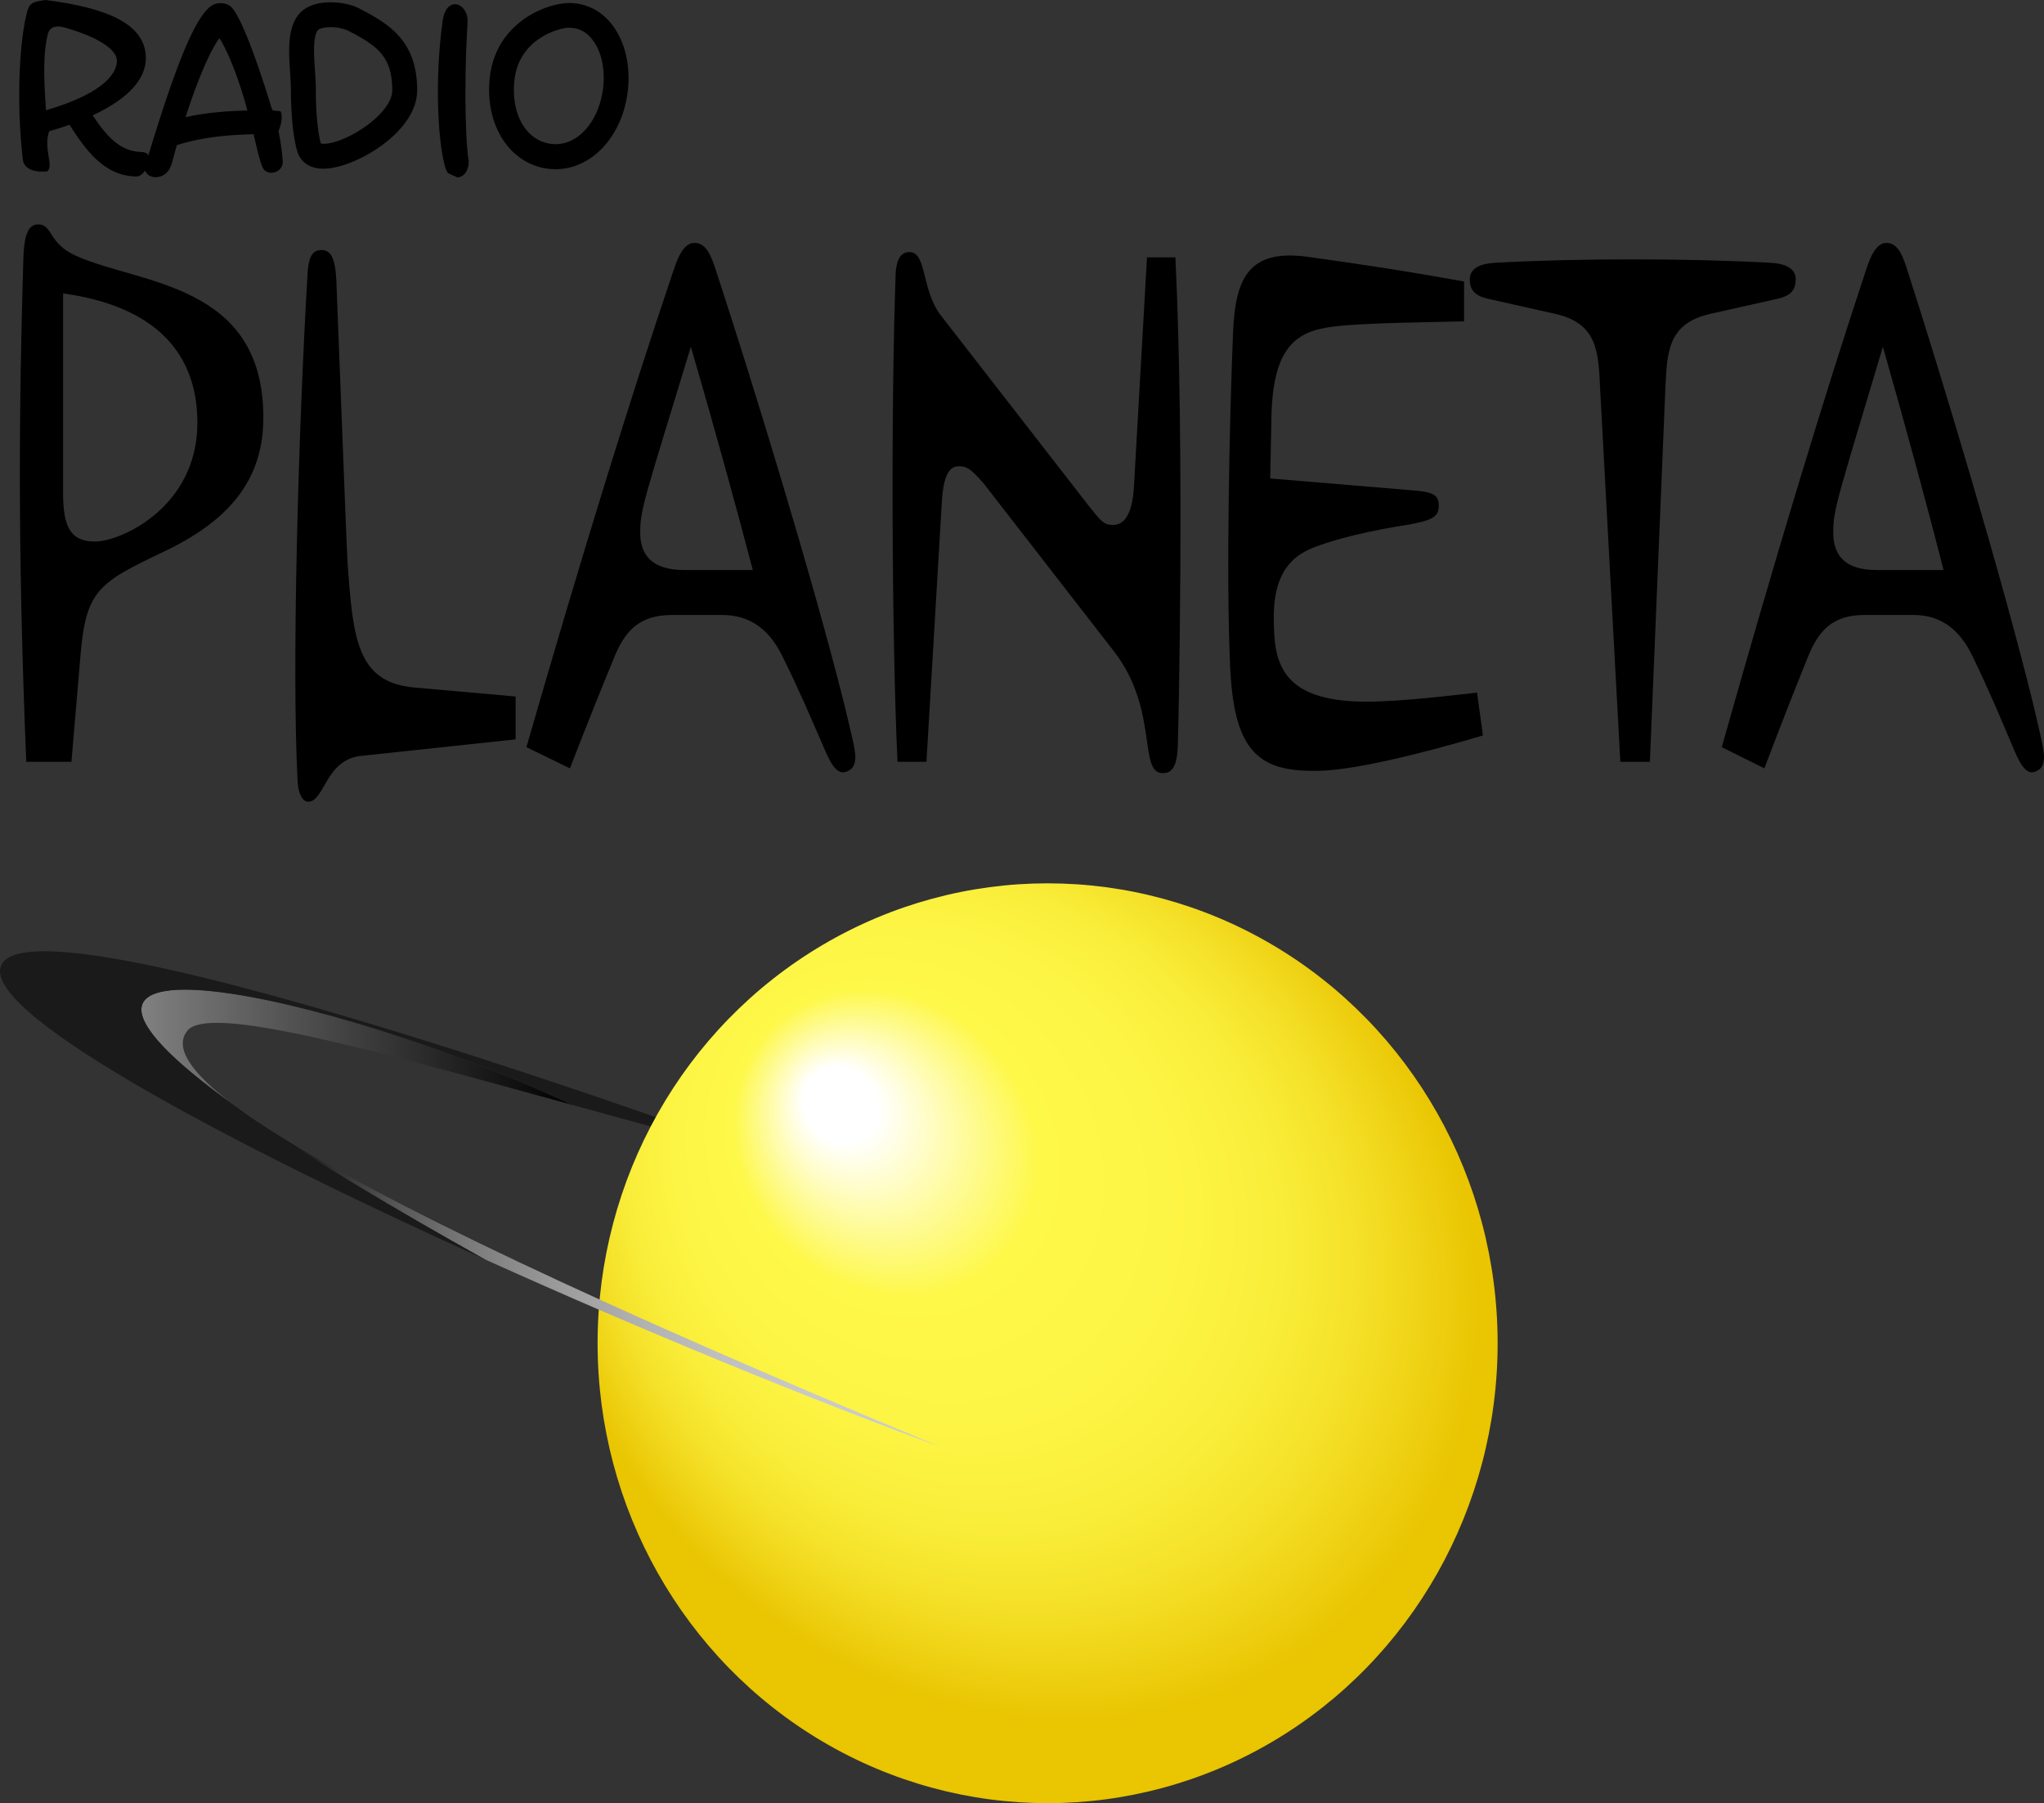 <?xml version="1.0" encoding="UTF-8" standalone="no"?>
<svg
   xmlns:dc="http://purl.org/dc/elements/1.1/"
   xmlns:cc="http://creativecommons.org/ns#"
   xmlns:rdf="http://www.w3.org/1999/02/22-rdf-syntax-ns#"
   xmlns:svg="http://www.w3.org/2000/svg"
   xmlns="http://www.w3.org/2000/svg"
   xmlns:sodipodi="http://sodipodi.sourceforge.net/DTD/sodipodi-0.dtd"
   xmlns:inkscape="http://www.inkscape.org/namespaces/inkscape"
   inkscape:version="1.0 (4035a4fb49, 2020-05-01)"
   sodipodi:docname="Planeta 2012.svg"
   version="1.1"
   viewBox="0 0 1255.81 1107.73"
   data-name="Capa 1"
   id="Capa_1">
  <rect x="0" y="0" width="1255.81" height="1107.73" fill="#333333" stroke="none"/>
  <sodipodi:namedview
     inkscape:current-layer="Capa_1"
     inkscape:window-maximized="1"
     inkscape:window-y="-8"
     inkscape:window-x="-8"
     inkscape:cy="718.5832"
     inkscape:cx="627.90503"
     inkscape:zoom="0.48567793"
     showgrid="false"
     id="namedview372"
     inkscape:window-height="705"
     inkscape:window-width="1366"
     inkscape:pageshadow="2"
     inkscape:pageopacity="0"
     guidetolerance="10"
     gridtolerance="10"
     objecttolerance="10"
     borderopacity="1"
     bordercolor="#666666"
     pagecolor="#ffffff" />
  <defs
     id="defs333">
    <style
       id="style290">.cls-1{fill:none;}.cls-2{fill:url(#Degradado_sin_nombre_4);}.cls-3{fill:#1a1a1a;}.cls-4{fill:url(#Degradado_sin_nombre_42);}.cls-5{fill:url(#Degradado_sin_nombre_3);}</style>
    <linearGradient
       gradientUnits="userSpaceOnUse"
       gradientTransform="matrix(1, 0, 0, -1, 564, 2394)"
       y2="1742.27"
       x2="86.19"
       y1="1742.27"
       x1="-178.67"
       id="Degradado_sin_nombre_4">
      <stop
         id="stop292"
         stop-color="gray"
         offset="0" />
      <stop
         id="stop294"
         stop-color="#424242"
         offset="0.47" />
      <stop
         id="stop296"
         offset="1" />
    </linearGradient>
    <radialGradient
       gradientUnits="userSpaceOnUse"
       gradientTransform="matrix(-0.785,-0.824,-0.724,0.69,2083.674,-93.598)"
       r="269.99"
       fy="1668.484"
       fx="469.198"
       cy="1652.489"
       cx="339.141"
       id="Degradado_sin_nombre_42">
      <stop
         id="stop299"
         stop-color="#fff"
         offset="0.08" />
      <stop
         id="stop301"
         stop-color="#fef849"
         offset="0.325" />
      <stop
         id="stop303"
         stop-color="#fdf545"
         offset="0.526" />
      <stop
         id="stop305"
         stop-color="#f9ed39"
         offset="0.7" />
      <stop
         id="stop307"
         stop-color="#f4df26"
         offset="0.83" />
      <stop
         id="stop309"
         stop-color="#eccb0b"
         offset="0.96" />
      <stop
         id="stop311"
         stop-color="#e9c502"
         offset="1" />
    </radialGradient>
    <linearGradient
       gradientUnits="userSpaceOnUse"
       gradientTransform="matrix(1, 0, 0, -1, 564, 2394)"
       y2="1595.28"
       x2="-101.95"
       y1="1595.28"
       x1="311.9"
       id="Degradado_sin_nombre_3">
      <stop
         id="stop314"
         stop-color="#ccc"
         offset="0" />
      <stop
         id="stop316"
         stop-color="#c9c9c9"
         offset="0.19" />
      <stop
         id="stop318"
         stop-color="#bfbfbf"
         offset="0.33" />
      <stop
         id="stop320"
         stop-color="#afafaf"
         offset="0.46" />
      <stop
         id="stop322"
         stop-color="#989898"
         offset="0.58" />
      <stop
         id="stop324"
         stop-color="#7a7a7a"
         offset="0.7" />
      <stop
         id="stop326"
         stop-color="#565656"
         offset="0.81" />
      <stop
         id="stop328"
         stop-color="#2b2b2b"
         offset="0.91" />
      <stop
         id="stop330"
         offset="1" />
    </linearGradient>
  </defs>
  <title
     id="title335">Planeta 2012</title>
  <path
     id="path337"
     transform="translate(-298.49 -8)"
     d="M443,687.5q8.44,6.29,19.1,13.23Q451.75,693.8,443,687.5Z"
     class="cls-1" />
  <path
     id="path339"
     transform="translate(-298.49 -8)"
     d="M443,687.5c-27.88-20.77-37.6-36.17-29.38-46.33,13.22-16.33,111.72,11.28,236.62,45.65C502.18,617.21,279,570.07,443,687.5Z"
     class="cls-2" />
  <path
     id="path341"
     transform="translate(-298.49 -8)"
     d="M443,687.5c-164-117.43,59.23-70.29,207.24-.68,38.67,10.64,79.86,21.93,121.84,32.76C790.4,726,324.47,553.7,299.52,600.43,284.72,628.15,432,707.35,597.1,781.95c-58.15-32.42-102.41-59.27-135-81.22Q451.39,693.78,443,687.5Z"
     class="cls-3" />
  <path
     id="path343"
     transform="translate(-298.49 -8)"
     d="M314.63,476c-5.48-133-4.38-220.71-1.83-308,.36-12.47,1.83-22.16,9.13-22.16,9.13,0,5.84,11.54,23.37,19.39,39.43,17.55,115,16.62,115,99.28,0,39.71-22.64,64.18-61.71,82.65-39.8,18.93-47.47,23.55-50.75,64.64L342.38,476Zm22.61-165.31c0,20.78,4.38,30,19.72,30s62.8-20.78,62.8-73c0-47.56-31.77-72.49-82.52-79.42Z" />
  <path
     id="path345"
     transform="translate(-298.49 -8)"
     d="M615.33,462.2l-95,10.16c-22,2.31-22.39,28.16-32.51,28.16-3.25,0-6.14-4.61-6.5-12.93-3.61-68.34.36-213.32,6.14-311.67.72-12,4-14.31,8.67-14.31,5.42,0,8.31,4.61,9,18.47.37,6.93,6.14,161.61,6.86,172.69,3.26,47.56,5.78,74.34,40.81,77.57l62.48,5.54V462.2Z" />
  <path
     id="path347"
     transform="translate(-298.49 -8)"
     d="M712.7,172.92c3.66-11.08,7.69-15.7,12.45-15.7,6.22,0,9.52,5.54,12.81,15.7C761,243.1,797.62,362.7,817,439.81c3.29,13.84,7,28.16,7,32.78,0,5.08-1.46,7.39-4,8.77-6.23,3.69-10.25-2.31-14.65-12.46-10.25-23.55-15-35.09-26.36-58.18-8.05-16.16-19.77-24.94-37-24.94H711.61c-20.5,0-29.28,9.7-36.24,27.24-9.15,22.16-17.57,43.41-26.72,67L621.92,467C654.87,352.54,685.62,252.8,712.7,172.92ZM691.83,335.09c0,13.39,6.59,23.09,27.09,23.09H761C750.77,318.93,735.4,263.52,722.95,221,694.4,314.78,691.83,320.78,691.83,335.09Z" />
  <path
     id="path349"
     transform="translate(-298.49 -8)"
     d="M849.89,476c-3.63-80.37-4-220.78-1.09-300.69.37-5.08,1.82-12.47,8.36-12.47,11.26,0,6.9,24.48,20.7,40.65l89,114.55c8,10.16,9.81,12.47,15.26,12.47s12-3.69,13.07-24l8-140.41h17.44c5.81,118.71,1.82,292.83,1.46,301.15s-2.18,15.7-8.72,15.7c-16,.93-2.54-38.33-30.14-74.36L902.92,305.1c-8.35-9.7-10.89-10.63-15.26-10.63s-9.44,2.31-10.53,22.17L867.69,476h-17.8Z" />
  <path
     id="path351"
     transform="translate(-298.49 -8)"
     d="M1198,205.42c-19.19.46-63,.92-80.37,3.23-22.81,2.77-37.3,12.46-38,56.33l-.73,36.94,88.34,7.39c11.58.92,15.21,2.77,15.21,9.24s-2.9,8.77-17.38,11.54c-23.9,3.7-46,8.77-60.82,14.77-6.88,3.23-23.17,10.16-23.17,42,0,26.32,2.53,52.18,56.84,52.18,22.44,0,54.66-4.15,68.05-5.54l3.62,26.32c-35.84,10.62-82.9,22.63-105,21.7-34,0-48.14-13.85-50.32-64.18-2.53-54.94-.36-153.3,1.81-205.48,1.45-33.24,9.78-50.79,45.26-46.17,39.46,5.54,60.82,8.78,96.66,15.24Z" />
  <path
     id="path353"
     transform="translate(-298.49 -8)"
     d="M1294,476l-12.38-228.56c-1.09-22.63-1.09-40.63-27.67-46.64l-41.15-9.23c-8.37-1.85-11.28-5.54-11.28-12s5.82-9.69,16-10.16c49.52-2.77,118.7-2.77,168.22,0,10.2.46,16,3.69,16,10.16s-2.91,10.16-11.29,12l-41.14,9.23c-26.58,6-26.58,24-27.68,46.64L1312.16,476Z" />
  <path
     id="path355"
     transform="translate(-298.49 -8)"
     d="M1445.27,172.92c3.59-11.08,7.54-15.7,12.19-15.7,6.11,0,9.33,5.54,12.56,15.7,22.59,70.18,58.45,189.78,77.47,266.89,3.23,13.84,6.81,28.16,6.81,32.78,0,5.08-1.43,7.39-3.94,8.77-6.1,3.69-10-2.31-14.35-12.46-10-23.55-14.71-35.09-25.82-58.18-7.89-16.16-19.37-24.94-36.22-24.94H1444.2c-20.09,0-28.69,9.7-35.51,27.24-9,22.16-17.22,43.41-26.18,67L1356.32,467C1388.6,352.54,1418.74,252.8,1445.27,172.92Zm-20.45,162.17c0,13.39,6.46,23.09,26.54,23.09h41.24c-10-39.25-25.1-94.66-37.29-137.14C1427.34,314.78,1424.82,320.78,1424.82,335.09Z" />
  <ellipse
     style="fill:url(#Degradado_sin_nombre_42)"
     id="ellipse357"
     ry="282.54"
     rx="276.49"
     cy="825.19"
     cx="643.64"
     class="cls-4" />
  <path
     id="path359"
     transform="translate(-298.49 -8)"
     d="M355.41,78.87C377.59,68.56,388.95,56,388.06,42.15,386.85,23.4,366.18,13,326.46,8c-6.87,1-9.64,1.43-11.12,6.63-4.64,16.32-7.12,54.3-2.84,91.27,1.08,9.31,15.1,7.38,15.1,7.38,1.87-2.21,1.56-4,1-7.65-1-5.71-1.81-11.95.09-17,5.3-1.49,7.82-2.35,12.47-4,9.5,14.66,21.05,31.74,41.2,31.76,5.87,0,12.7-14.71,3.19-15C372.42,101.11,364.37,92.21,355.41,78.87ZM339.59,25.3c20,5.88,30.31,13.34,30.7,19.51s-4.72,19.58-43.53,30.91c-1.69-22.7-1.49-36.11,1-46.39C329.43,22.27,336.45,24.37,339.59,25.3Z" />
  <path
     id="path361"
     transform="translate(-298.49 -8)"
     d="M472.22,107.43a139.87,139.87,0,0,0-2.64-18.95s3.09-6.39,1.53-11.6c-.45-1.5-5,0-5.53-1.84-6.42-20.94-19-59.4-26.14-63.62a10.78,10.78,0,0,0-8.67-1c-11.5,3.38-25.34,40.51-42.91,98.94-2.59,8.61,11.84,11.08,15.66.51.85-2.34,2.84-10.08,3.64-12.7,15.05-4.82,30.72-6.3,47.12-6.73,1,3.82,3.88,17.94,6,21.21C463.47,116.42,472.25,113.92,472.22,107.43ZM412.51,80c7.06-22.16,15.19-41.22,20.8-48.55,4.52,7,11.14,22.15,17.19,44.44C437.85,76.2,425.08,77.16,412.51,80Z" />
  <path
     id="path363"
     transform="translate(-298.49 -8)"
     d="M497.28,111.62c-11.21,0-14.79-6.77-15.81-9.69-2.93-8.38-4.25-25.31-4.25-38.36,0-3.45-.25-7.27-.51-11.32C475.86,39,475,25.37,482.06,16.82c5.05-6.11,13.43-7.39,19.58-7.39,6.34,0,12.8,1.36,17.29,3.64,19.61,10,35.85,20.65,35.85,50.5C554.77,89.38,516.21,111.62,497.28,111.62ZM495.66,96.2a7.9,7.9,0,0,0,1.62.14c13.6,0,42.21-18.36,42.21-32.77,0-20.65-8.8-27.39-27.49-36.89a25.7,25.7,0,0,0-10.36-2c-4.6,0-7.19,1.11-7.8,1.85C490.62,30.44,491.36,42,492,51.27c.27,4.11.54,8.36.54,12.3C492.49,76.52,493.84,90.25,495.66,96.2Z" />
  <path
     id="path365"
     transform="translate(-298.49 -8)"
     d="M579.56,117l-5.77-2.59c-4.64-5.17-9.51-48.64-3.39-93.34,2.29-16.73,16.09-11.13,15.36.81-2.67,43.91-.7,79.85.72,84.5C586.49,117,579.56,117,579.56,117Z" />
  <path
     id="path367"
     transform="translate(-298.49 -8)"
     d="M639.82,111.94h0a36.94,36.94,0,0,1-4.71-.3C611.3,108.58,596,84.25,599.48,55.05,603.4,22.25,633.18,10.46,647,9.89a32.46,32.46,0,0,1,26,11.42c9.11,10.35,13.26,26.54,11.1,43.32C680.61,92,662,111.94,639.82,111.94Zm8.57-86.89-.77,0c-5.82.24-30,6.64-33,31.71-2.51,21,6.92,37.63,22.41,39.62a21.81,21.81,0,0,0,2.76.18c14.37,0,26.63-14.29,29.17-34,1.6-12.48-1.17-24.17-7.42-31.28A17.05,17.05,0,0,0,648.39,25.06Z" />
  <path
     id="path369"
     transform="translate(-298.49 -8)"
     d="M462.05,700.73c32.63,22,76.9,48.8,135,81.22C693.48,825.49,796,867.46,875.9,896.71,667.82,810.29,530.52,745.31,462.05,700.73Z"
     class="cls-5" />
</svg>
